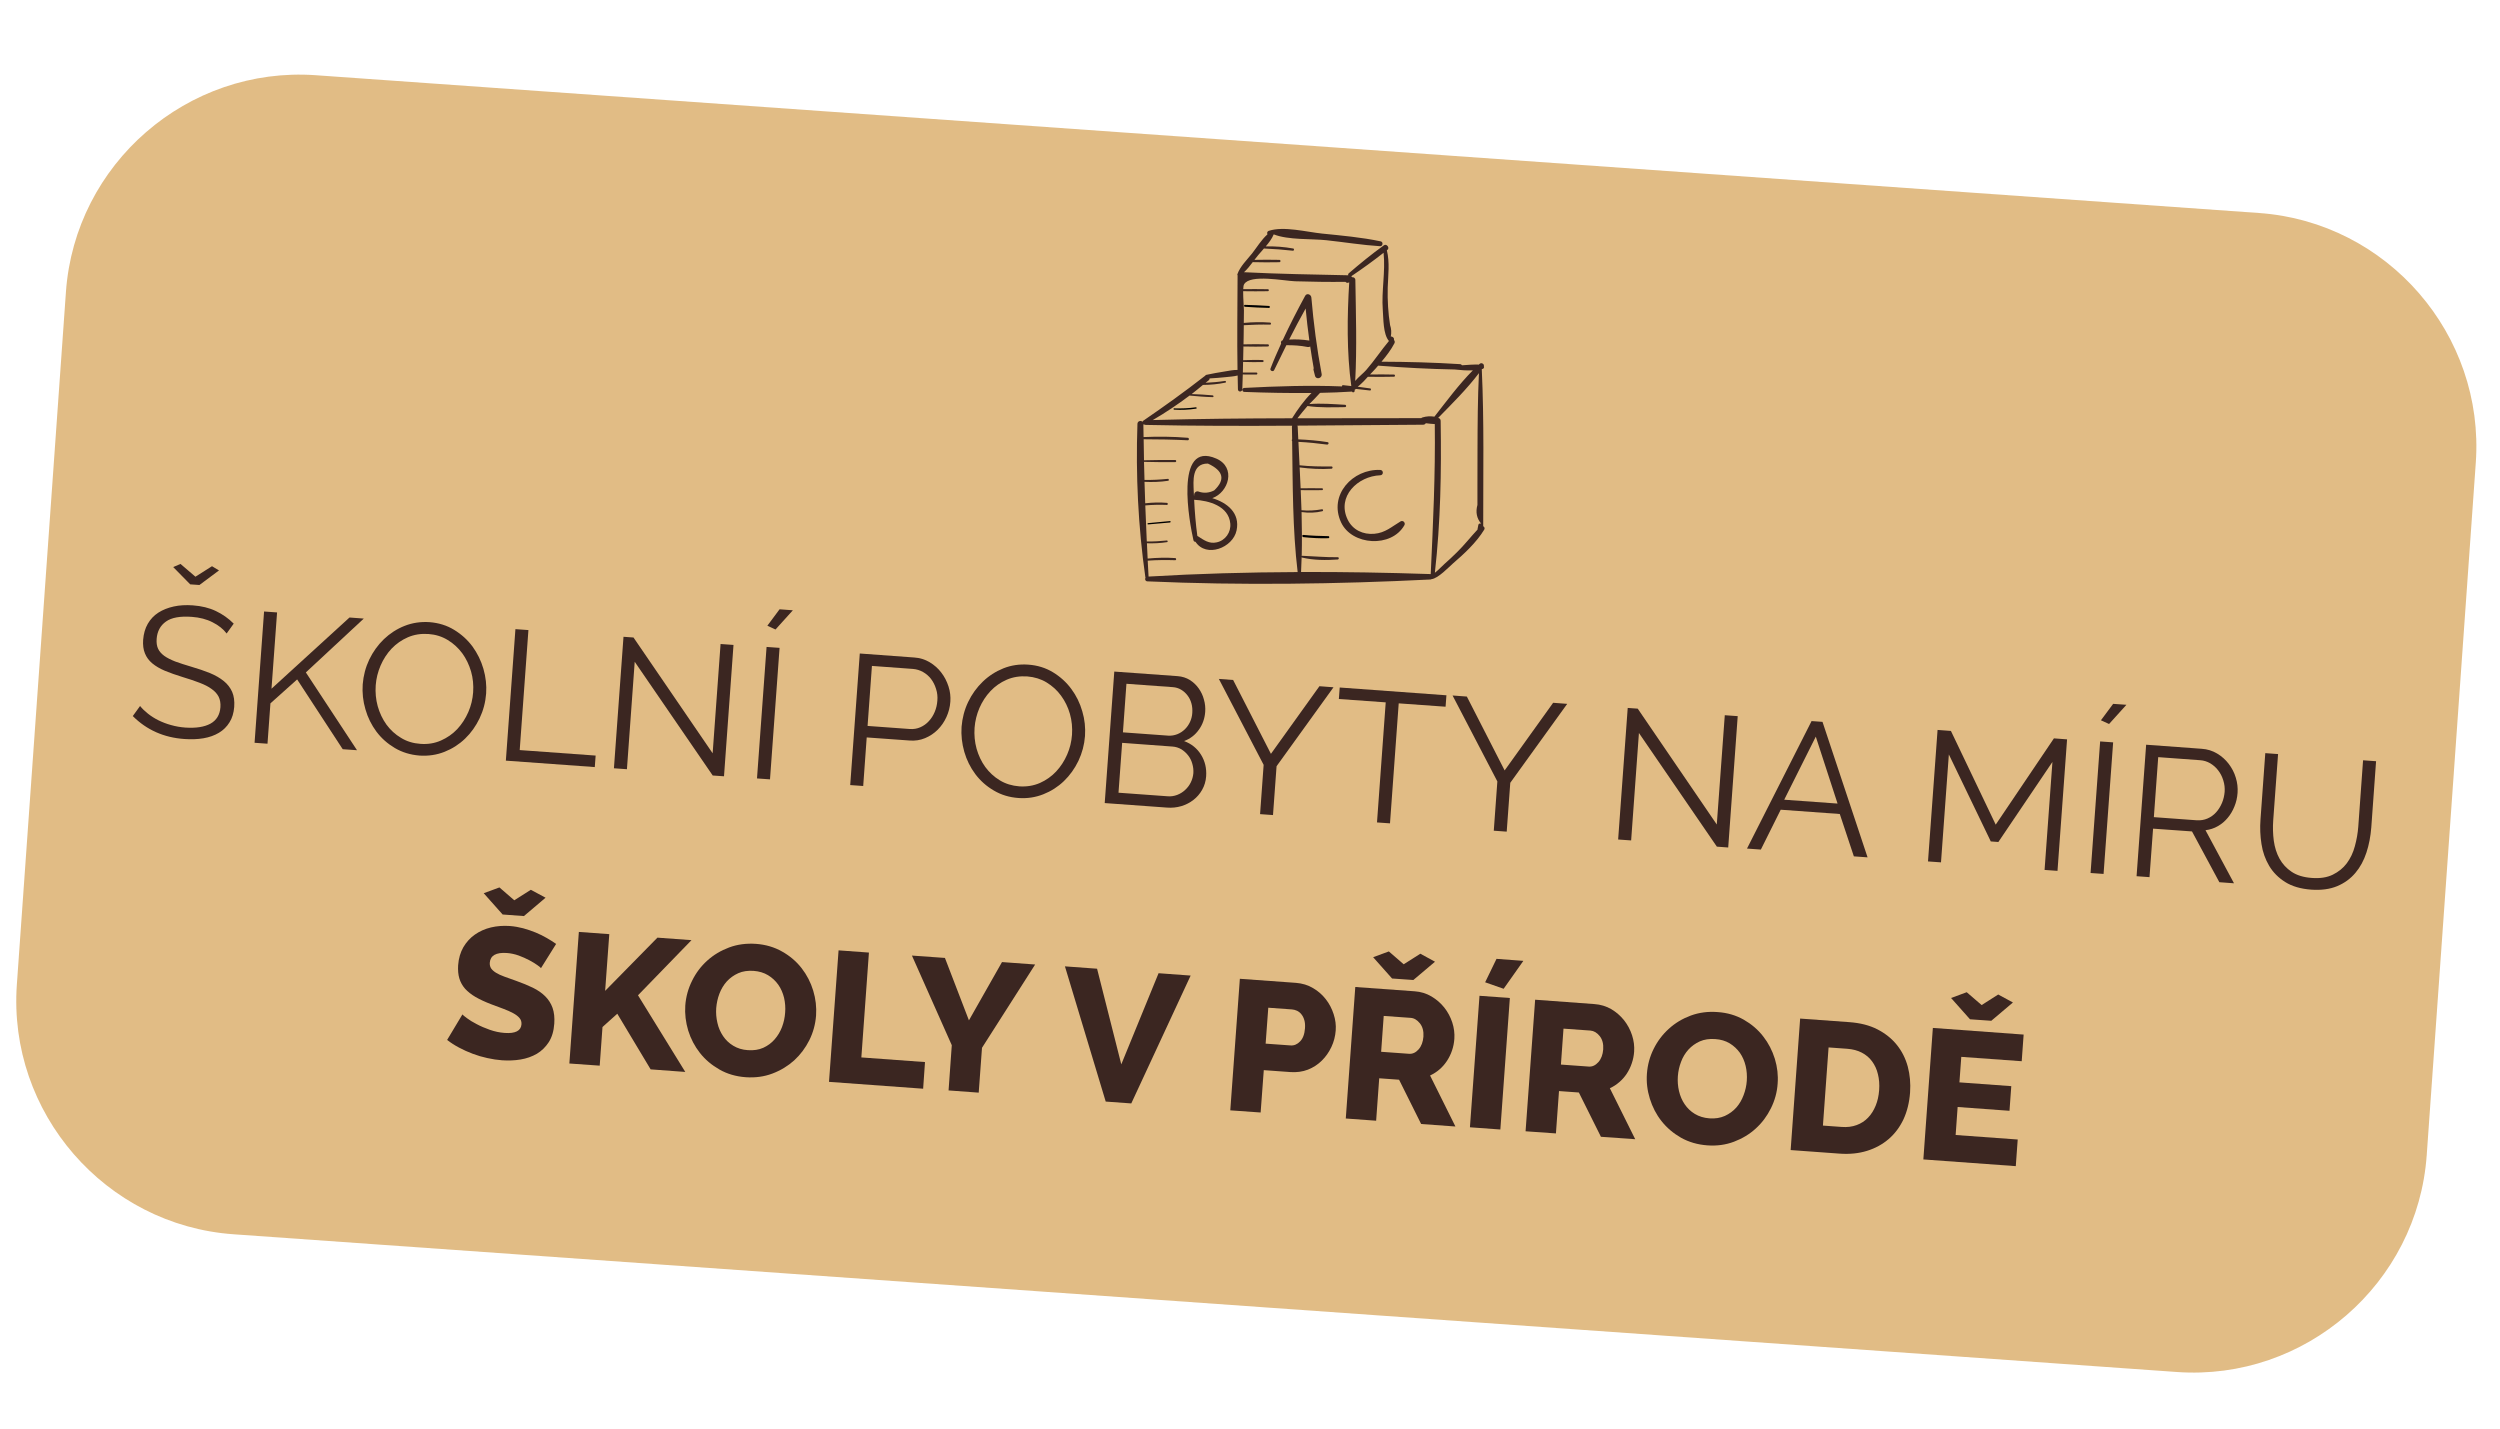 <?xml version="1.0" encoding="UTF-8"?>
<!DOCTYPE svg PUBLIC "-//W3C//DTD SVG 1.0//EN" "http://www.w3.org/TR/2001/REC-SVG-20010904/DTD/svg10.dtd">
<svg xmlns="http://www.w3.org/2000/svg" xml:space="preserve" width="350px" height="200px" version="1.0" style="shape-rendering:geometricPrecision; text-rendering:geometricPrecision; image-rendering:optimizeQuality; fill-rule:evenodd; clip-rule:evenodd"
viewBox="0 0 350 200"
 xmlns:xlink="http://www.w3.org/1999/xlink">
 <defs>
  <style type="text/css">
   <![CDATA[
    .fil3 {fill:black}
    .fil2 {fill:#3B2621}
    .fil1 {fill:#3B2621;fill-rule:nonzero}
    .fil0 {fill:#DFB87D;fill-opacity:0.941}
   ]]>
  </style>
 </defs>
 <g id="Vrstva_x0020_1">
  <path class="fil0" d="M44.21 10.53l272.05 19.29c17.97,1.27 31.63,17.01 30.35,34.98l-6.87 96.93c-1.27,17.97 -17.01,31.63 -34.98,30.35l-272.05 -19.28c-17.97,-1.27 -31.63,-17.02 -30.35,-34.98l6.87 -96.94c1.27,-17.96 17.01,-31.62 34.98,-30.35z"/>
  <path class="fil1" d="M25.27 78.95l2.09 1.79 2.32 -1.47 0.98 0.59 -2.74 2.04 -1.29 -0.09 -2.38 -2.42 1.02 -0.44zm6.46 9.74c-0.47,-0.62 -1.13,-1.15 -1.97,-1.57 -0.83,-0.43 -1.81,-0.68 -2.91,-0.76 -1.63,-0.12 -2.84,0.1 -3.62,0.66 -0.79,0.56 -1.22,1.37 -1.3,2.42 -0.04,0.56 0.03,1.02 0.2,1.38 0.17,0.37 0.46,0.7 0.85,0.99 0.4,0.29 0.92,0.55 1.55,0.8 0.64,0.23 1.39,0.48 2.25,0.73 0.97,0.28 1.84,0.58 2.61,0.89 0.77,0.32 1.41,0.69 1.94,1.12 0.53,0.43 0.91,0.93 1.17,1.51 0.25,0.57 0.35,1.28 0.29,2.11 -0.07,0.84 -0.28,1.56 -0.66,2.16 -0.37,0.6 -0.86,1.09 -1.48,1.46 -0.62,0.37 -1.34,0.63 -2.17,0.77 -0.83,0.14 -1.73,0.17 -2.69,0.1 -2.85,-0.2 -5.26,-1.27 -7.2,-3.21l1.02 -1.41c0.3,0.37 0.67,0.73 1.1,1.07 0.44,0.35 0.93,0.66 1.47,0.93 0.55,0.27 1.14,0.5 1.77,0.67 0.63,0.18 1.3,0.3 2,0.35 1.48,0.1 2.64,-0.08 3.5,-0.54 0.86,-0.47 1.33,-1.24 1.41,-2.31 0.04,-0.57 -0.05,-1.06 -0.25,-1.47 -0.21,-0.4 -0.53,-0.77 -0.98,-1.08 -0.44,-0.33 -1,-0.61 -1.68,-0.87 -0.67,-0.26 -1.46,-0.53 -2.37,-0.8 -0.95,-0.29 -1.78,-0.59 -2.49,-0.88 -0.71,-0.3 -1.3,-0.65 -1.77,-1.04 -0.48,-0.4 -0.82,-0.87 -1.03,-1.4 -0.22,-0.53 -0.3,-1.16 -0.25,-1.9 0.07,-0.85 0.28,-1.6 0.65,-2.24 0.37,-0.64 0.86,-1.16 1.48,-1.56 0.62,-0.4 1.34,-0.68 2.15,-0.86 0.81,-0.18 1.7,-0.23 2.67,-0.16 1.23,0.09 2.31,0.35 3.24,0.8 0.93,0.44 1.76,1.03 2.49,1.76l-0.99 1.38z"/>
  <path id="1" class="fil1" d="M35.64 103.99l1.33 -18.38 1.82 0.13 -0.78 10.68 10.92 -9.97 2 0.15 -8.11 7.54 7.16 10.89 -2 -0.14 -6.38 -9.77 -3.74 3.35 -0.41 5.65 -1.81 -0.13z"/>
  <path id="2" class="fil1" d="M58.74 105.78c-1.28,-0.1 -2.43,-0.45 -3.45,-1.05 -1.03,-0.61 -1.89,-1.37 -2.59,-2.3 -0.69,-0.93 -1.21,-1.97 -1.54,-3.13 -0.34,-1.15 -0.46,-2.31 -0.38,-3.49 0.1,-1.23 0.4,-2.38 0.92,-3.48 0.53,-1.09 1.21,-2.04 2.05,-2.85 0.84,-0.8 1.81,-1.43 2.9,-1.86 1.09,-0.43 2.25,-0.6 3.48,-0.52 1.27,0.1 2.43,0.45 3.45,1.08 1.02,0.62 1.88,1.4 2.57,2.33 0.68,0.94 1.2,1.98 1.53,3.13 0.33,1.14 0.46,2.29 0.38,3.45 -0.09,1.23 -0.4,2.39 -0.92,3.48 -0.52,1.09 -1.2,2.04 -2.03,2.84 -0.83,0.8 -1.8,1.42 -2.89,1.85 -1.09,0.43 -2.25,0.6 -3.48,0.52zm-6.14 -9.84c-0.07,1.01 0.02,1.98 0.28,2.93 0.27,0.95 0.67,1.8 1.22,2.57 0.56,0.76 1.23,1.38 2.04,1.86 0.79,0.49 1.7,0.77 2.72,0.84 1.04,0.08 2,-0.08 2.88,-0.47 0.88,-0.39 1.64,-0.92 2.28,-1.6 0.64,-0.69 1.15,-1.48 1.54,-2.37 0.39,-0.89 0.61,-1.82 0.68,-2.77 0.07,-1 -0.02,-1.98 -0.29,-2.92 -0.28,-0.95 -0.69,-1.81 -1.24,-2.56 -0.56,-0.75 -1.23,-1.37 -2.03,-1.85 -0.8,-0.49 -1.7,-0.77 -2.7,-0.84 -1.04,-0.07 -2,0.08 -2.88,0.46 -0.87,0.38 -1.63,0.91 -2.28,1.59 -0.64,0.68 -1.15,1.47 -1.54,2.37 -0.38,0.89 -0.61,1.81 -0.68,2.76z"/>
  <path id="3" class="fil1" d="M70.82 106.49l1.34 -18.41 1.82 0.13 -1.22 16.8 10.63 0.77 -0.12 1.61 -12.45 -0.9z"/>
  <path id="4" class="fil1" d="M88.86 92.65l-1.09 15.04 -1.82 -0.13 1.34 -18.41 1.4 0.1 11.08 16.21 1.11 -15.3 1.81 0.13 -1.33 18.39 -1.58 -0.11 -10.92 -15.92z"/>
  <path id="5" class="fil1" d="M105.98 108.98l1.34 -18.41 1.82 0.13 -1.34 18.41 -1.82 -0.13zm2.59 -20.85l-1.14 -0.53 1.71 -2.3 1.86 0.14 -2.43 2.69z"/>
  <path id="6" class="fil1" d="M119.03 109.91l1.34 -18.42 7.63 0.56c0.79,0.05 1.51,0.28 2.15,0.66 0.65,0.39 1.19,0.87 1.63,1.45 0.45,0.58 0.78,1.23 1.01,1.94 0.23,0.71 0.31,1.42 0.26,2.13 -0.05,0.76 -0.24,1.48 -0.55,2.16 -0.31,0.68 -0.72,1.27 -1.22,1.77 -0.51,0.51 -1.1,0.9 -1.77,1.18 -0.67,0.28 -1.4,0.4 -2.2,0.33l-5.97 -0.43 -0.49 6.8 -1.82 -0.13zm2.43 -8.28l5.89 0.43c0.54,0.04 1.03,-0.04 1.49,-0.24 0.46,-0.2 0.85,-0.48 1.19,-0.85 0.35,-0.37 0.62,-0.8 0.83,-1.3 0.21,-0.5 0.33,-1.02 0.37,-1.58 0.05,-0.56 -0.01,-1.11 -0.18,-1.63 -0.16,-0.53 -0.39,-0.99 -0.7,-1.4 -0.31,-0.41 -0.69,-0.73 -1.13,-0.98 -0.45,-0.25 -0.91,-0.39 -1.42,-0.43l-5.73 -0.42 -0.61 8.4z"/>
  <path id="7" class="fil1" d="M142.58 111.72c-1.27,-0.09 -2.43,-0.44 -3.45,-1.05 -1.03,-0.6 -1.89,-1.37 -2.59,-2.3 -0.69,-0.93 -1.21,-1.97 -1.54,-3.12 -0.33,-1.16 -0.46,-2.32 -0.38,-3.5 0.1,-1.22 0.4,-2.38 0.92,-3.47 0.53,-1.1 1.21,-2.04 2.05,-2.85 0.84,-0.81 1.81,-1.43 2.9,-1.87 1.09,-0.43 2.25,-0.6 3.48,-0.51 1.28,0.09 2.43,0.45 3.45,1.07 1.02,0.62 1.88,1.4 2.57,2.34 0.69,0.93 1.2,1.97 1.53,3.12 0.34,1.14 0.46,2.3 0.38,3.46 -0.09,1.22 -0.4,2.38 -0.92,3.48 -0.52,1.08 -1.2,2.03 -2.03,2.83 -0.83,0.8 -1.8,1.42 -2.89,1.85 -1.09,0.43 -2.25,0.61 -3.48,0.52zm-6.14 -9.84c-0.07,1.01 0.02,1.99 0.28,2.94 0.27,0.94 0.67,1.8 1.22,2.56 0.56,0.76 1.23,1.38 2.04,1.87 0.79,0.48 1.7,0.76 2.72,0.84 1.04,0.07 2,-0.09 2.88,-0.47 0.88,-0.39 1.64,-0.93 2.28,-1.61 0.64,-0.69 1.15,-1.47 1.54,-2.37 0.39,-0.89 0.61,-1.81 0.68,-2.76 0.07,-1 -0.02,-1.98 -0.29,-2.93 -0.27,-0.95 -0.69,-1.8 -1.24,-2.55 -0.55,-0.76 -1.23,-1.37 -2.03,-1.86 -0.79,-0.48 -1.7,-0.76 -2.7,-0.84 -1.04,-0.07 -2,0.08 -2.88,0.46 -0.87,0.38 -1.63,0.91 -2.27,1.59 -0.65,0.69 -1.16,1.48 -1.55,2.37 -0.38,0.89 -0.61,1.82 -0.68,2.76z"/>
  <path id="8" class="fil1" d="M168.86 108.69c-0.05,0.69 -0.24,1.32 -0.56,1.88 -0.31,0.56 -0.72,1.03 -1.22,1.42 -0.5,0.39 -1.07,0.68 -1.7,0.87 -0.65,0.19 -1.32,0.26 -2.03,0.2l-8.69 -0.63 1.34 -18.41 8.87 0.64c0.64,0.05 1.21,0.23 1.71,0.54 0.5,0.32 0.91,0.71 1.24,1.18 0.33,0.46 0.58,0.98 0.73,1.56 0.17,0.58 0.22,1.15 0.18,1.72 -0.07,0.93 -0.36,1.77 -0.89,2.5 -0.52,0.74 -1.21,1.27 -2.07,1.59 1.04,0.38 1.83,1.03 2.38,1.92 0.55,0.89 0.79,1.9 0.71,3.02zm-1.79 -0.44c0.03,-0.45 -0.02,-0.89 -0.15,-1.33 -0.12,-0.43 -0.31,-0.82 -0.58,-1.16 -0.26,-0.34 -0.58,-0.62 -0.95,-0.86 -0.38,-0.22 -0.79,-0.35 -1.23,-0.38l-7.06 -0.52 -0.51 6.98 6.88 0.5c0.46,0.04 0.9,-0.03 1.33,-0.19 0.42,-0.16 0.79,-0.39 1.11,-0.69 0.33,-0.3 0.6,-0.65 0.8,-1.06 0.2,-0.41 0.32,-0.84 0.36,-1.29zm-9.37 -12.52l-0.49 6.8 6.33 0.46c0.44,0.03 0.87,-0.04 1.28,-0.2 0.4,-0.16 0.75,-0.39 1.05,-0.68 0.3,-0.29 0.54,-0.63 0.73,-1.03 0.18,-0.39 0.29,-0.81 0.32,-1.26 0.03,-0.47 0,-0.92 -0.12,-1.34 -0.12,-0.43 -0.3,-0.8 -0.55,-1.12 -0.24,-0.32 -0.54,-0.59 -0.89,-0.8 -0.35,-0.21 -0.74,-0.33 -1.17,-0.36l-6.49 -0.47z"/>
  <path id="9" class="fil1" d="M172.64 95.2l5.29 10.34 6.79 -9.47 1.97 0.15 -7.97 11.05 -0.5 6.84 -1.81 -0.13 0.5 -6.9 -6.27 -12.03 2 0.15z"/>
  <path id="10" class="fil1" d="M202.38 98.94l-6.56 -0.47 -1.22 16.8 -1.82 -0.13 1.22 -16.81 -6.56 -0.47 0.12 -1.61 14.94 1.09 -0.12 1.6z"/>
  <path id="11" class="fil1" d="M205.36 97.52l5.29 10.34 6.79 -9.47 1.97 0.15 -7.97 11.05 -0.5 6.84 -1.81 -0.13 0.5 -6.9 -6.27 -12.03 2 0.15z"/>
  <path id="12" class="fil1" d="M229.45 102.62l-1.09 15.04 -1.82 -0.13 1.34 -18.42 1.4 0.1 11.07 16.22 1.12 -15.3 1.81 0.13 -1.33 18.39 -1.59 -0.12 -10.91 -15.91z"/>
  <path id="13" class="fil1" d="M253.62 100.95l1.53 0.11 6.31 18.97 -1.92 -0.14 -1.97 -5.93 -8.27 -0.6 -2.78 5.58 -1.94 -0.14 9.04 -17.85zm3.64 11.55l-3.05 -9.37 -4.42 8.83 7.47 0.54z"/>
  <path id="14" class="fil1" d="M286.24 121.79l1.1 -15.12 -7.57 11.21 -1.06 -0.08 -5.87 -12.18 -1.1 15.11 -1.82 -0.13 1.34 -18.41 1.87 0.14 6.27 13.12 8.15 -12.08 1.84 0.14 -1.34 18.41 -1.81 -0.13z"/>
  <path id="15" class="fil1" d="M292.68 122.22l1.34 -18.42 1.82 0.13 -1.34 18.42 -1.82 -0.13zm2.59 -20.86l-1.14 -0.52 1.71 -2.3 1.86 0.13 -2.43 2.69z"/>
  <path id="16" class="fil1" d="M299.12 122.67l1.34 -18.41 7.77 0.57c0.8,0.05 1.52,0.28 2.16,0.66 0.64,0.38 1.19,0.87 1.63,1.45 0.44,0.58 0.78,1.22 0.99,1.93 0.22,0.71 0.3,1.42 0.25,2.13 -0.05,0.68 -0.19,1.31 -0.44,1.91 -0.24,0.6 -0.56,1.14 -0.95,1.6 -0.39,0.47 -0.84,0.85 -1.37,1.15 -0.53,0.31 -1.11,0.49 -1.73,0.57l3.99 7.43 -2.05 -0.15 -3.83 -7.11 -5.45 -0.39 -0.5 6.79 -1.81 -0.13zm2.42 -8.27l6.02 0.44c0.54,0.03 1.03,-0.05 1.49,-0.25 0.46,-0.2 0.86,-0.48 1.2,-0.86 0.34,-0.37 0.61,-0.81 0.82,-1.3 0.21,-0.49 0.33,-1.01 0.38,-1.56 0.04,-0.55 -0.02,-1.09 -0.19,-1.62 -0.16,-0.52 -0.39,-0.98 -0.71,-1.39 -0.3,-0.41 -0.68,-0.73 -1.12,-1 -0.44,-0.25 -0.91,-0.4 -1.41,-0.43l-5.87 -0.43 -0.61 8.4z"/>
  <path id="17" class="fil1" d="M323.64 122.91c1.16,0.09 2.14,-0.06 2.94,-0.45 0.8,-0.39 1.46,-0.92 1.97,-1.6 0.51,-0.69 0.89,-1.48 1.13,-2.39 0.25,-0.9 0.41,-1.82 0.48,-2.75l0.67 -9.28 1.82 0.13 -0.67 9.28c-0.1,1.25 -0.32,2.42 -0.68,3.51 -0.36,1.1 -0.87,2.05 -1.55,2.85 -0.67,0.8 -1.52,1.42 -2.54,1.85 -1.03,0.43 -2.24,0.59 -3.66,0.49 -1.45,-0.11 -2.66,-0.46 -3.61,-1.06 -0.96,-0.6 -1.71,-1.36 -2.25,-2.26 -0.54,-0.91 -0.91,-1.93 -1.08,-3.05 -0.18,-1.13 -0.23,-2.28 -0.14,-3.46l0.67 -9.28 1.79 0.13 -0.68 9.29c-0.07,0.96 -0.04,1.91 0.08,2.84 0.13,0.93 0.39,1.77 0.8,2.51 0.41,0.74 0.97,1.36 1.71,1.85 0.72,0.48 1.66,0.77 2.8,0.85z"/>
  <path id="18" class="fil1" d="M69.92 124.24l2.08 1.8 2.32 -1.47 2.06 1.11 -3.03 2.57 -2.98 -0.22 -2.65 -2.98 2.2 -0.81zm5.82 11.3c-0.04,-0.07 -0.22,-0.22 -0.52,-0.43 -0.29,-0.21 -0.67,-0.44 -1.12,-0.68 -0.45,-0.24 -0.95,-0.46 -1.49,-0.66 -0.54,-0.19 -1.09,-0.31 -1.64,-0.35 -1.52,-0.11 -2.32,0.35 -2.4,1.36 -0.02,0.32 0.05,0.58 0.19,0.8 0.16,0.22 0.38,0.42 0.69,0.61 0.31,0.19 0.7,0.37 1.17,0.54 0.48,0.18 1.03,0.37 1.65,0.59 0.87,0.31 1.65,0.63 2.33,0.96 0.69,0.34 1.27,0.74 1.73,1.2 0.46,0.46 0.81,1 1.03,1.62 0.22,0.63 0.3,1.37 0.24,2.21 -0.07,1.04 -0.33,1.9 -0.77,2.59 -0.45,0.69 -1,1.23 -1.67,1.63 -0.68,0.39 -1.43,0.66 -2.28,0.8 -0.84,0.14 -1.71,0.17 -2.59,0.11 -0.67,-0.05 -1.36,-0.15 -2.06,-0.31 -0.7,-0.15 -1.38,-0.35 -2.04,-0.6 -0.66,-0.25 -1.3,-0.53 -1.91,-0.86 -0.61,-0.32 -1.17,-0.68 -1.68,-1.08l2.14 -3.57c0.06,0.09 0.28,0.26 0.64,0.53 0.36,0.27 0.81,0.55 1.36,0.83 0.54,0.29 1.15,0.55 1.83,0.79 0.68,0.24 1.37,0.39 2.08,0.44 1.51,0.11 2.29,-0.3 2.36,-1.21 0.02,-0.35 -0.07,-0.64 -0.28,-0.88 -0.2,-0.24 -0.5,-0.47 -0.89,-0.68 -0.38,-0.21 -0.84,-0.41 -1.37,-0.61 -0.54,-0.19 -1.12,-0.41 -1.74,-0.65 -0.83,-0.32 -1.54,-0.65 -2.15,-1 -0.6,-0.35 -1.08,-0.74 -1.47,-1.16 -0.37,-0.43 -0.64,-0.91 -0.8,-1.44 -0.16,-0.54 -0.21,-1.15 -0.17,-1.84 0.07,-0.97 0.32,-1.81 0.73,-2.53 0.42,-0.71 0.96,-1.31 1.62,-1.77 0.66,-0.46 1.41,-0.8 2.25,-1 0.84,-0.2 1.72,-0.26 2.63,-0.2 0.64,0.05 1.27,0.16 1.88,0.32 0.62,0.17 1.2,0.37 1.76,0.6 0.56,0.23 1.07,0.49 1.54,0.76 0.48,0.28 0.92,0.55 1.31,0.83l-2.12 3.39z"/>
  <path id="19" class="fil1" d="M79.71 148.89l1.33 -18.42 4.26 0.31 -0.58 7.94 7.32 -7.45 4.77 0.35 -7.49 7.72 6.62 10.73 -4.85 -0.36 -4.67 -7.79 -2.07 1.86 -0.39 5.41 -4.25 -0.3z"/>
  <path id="20" class="fil1" d="M104.4 150.81c-1.37,-0.1 -2.6,-0.46 -3.68,-1.08 -1.09,-0.62 -2,-1.39 -2.73,-2.32 -0.73,-0.93 -1.28,-1.97 -1.64,-3.13 -0.35,-1.16 -0.49,-2.33 -0.41,-3.52 0.09,-1.21 0.41,-2.37 0.95,-3.45 0.54,-1.1 1.25,-2.04 2.13,-2.83 0.89,-0.8 1.91,-1.41 3.07,-1.84 1.16,-0.43 2.4,-0.59 3.74,-0.5 1.36,0.1 2.59,0.46 3.67,1.08 1.09,0.61 2,1.39 2.73,2.33 0.73,0.94 1.27,1.99 1.62,3.14 0.35,1.16 0.48,2.31 0.4,3.48 -0.09,1.21 -0.4,2.36 -0.94,3.45 -0.54,1.08 -1.25,2.03 -2.12,2.83 -0.88,0.79 -1.89,1.41 -3.06,1.85 -1.16,0.44 -2.4,0.6 -3.73,0.51zm-4.13 -9.68c-0.05,0.7 0.01,1.4 0.17,2.08 0.15,0.68 0.42,1.29 0.79,1.84 0.37,0.55 0.84,1 1.42,1.35 0.59,0.36 1.27,0.57 2.04,0.62 0.82,0.06 1.54,-0.05 2.17,-0.33 0.63,-0.29 1.16,-0.68 1.59,-1.18 0.44,-0.5 0.78,-1.07 1.03,-1.72 0.25,-0.66 0.39,-1.32 0.44,-2.02 0.06,-0.71 0,-1.4 -0.15,-2.08 -0.17,-0.68 -0.43,-1.29 -0.81,-1.83 -0.38,-0.54 -0.86,-0.98 -1.43,-1.33 -0.58,-0.35 -1.25,-0.55 -2.03,-0.61 -0.81,-0.05 -1.53,0.05 -2.15,0.33 -0.62,0.28 -1.15,0.66 -1.6,1.15 -0.44,0.49 -0.78,1.06 -1.03,1.71 -0.25,0.65 -0.39,1.32 -0.45,2.02z"/>
  <path id="21" class="fil1" d="M116.06 151.46l1.34 -18.41 4.25 0.31 -1.06 14.68 8.91 0.65 -0.26 3.73 -13.18 -0.96z"/>
  <path id="22" class="fil1" d="M132.29 134.11l3.36 8.74 4.63 -8.16 4.64 0.34 -7.44 11.66 -0.46 6.28 -4.22 -0.31 0.45 -6.33 -5.58 -12.55 4.62 0.33z"/>
  <path id="23" class="fil1" d="M153.59 135.62l3.39 13.39 5.22 -12.76 4.49 0.33 -8.31 17.9 -3.58 -0.26 -5.71 -18.93 4.5 0.33z"/>
  <path id="24" class="fil1" d="M172.24 155.45l1.34 -18.42 7.86 0.57c0.88,0.07 1.68,0.31 2.38,0.73 0.71,0.41 1.31,0.94 1.79,1.56 0.49,0.62 0.85,1.32 1.1,2.09 0.25,0.76 0.35,1.53 0.29,2.29 -0.06,0.81 -0.26,1.58 -0.6,2.3 -0.34,0.72 -0.78,1.36 -1.34,1.91 -0.55,0.55 -1.2,0.97 -1.95,1.27 -0.75,0.29 -1.57,0.4 -2.45,0.34l-3.73 -0.27 -0.44 5.93 -4.25 -0.3zm4.95 -9.34l3.48 0.25c0.5,0.04 0.95,-0.15 1.34,-0.56 0.4,-0.4 0.63,-1.02 0.69,-1.85 0.03,-0.43 0,-0.81 -0.09,-1.12 -0.09,-0.32 -0.22,-0.59 -0.4,-0.81 -0.17,-0.23 -0.38,-0.39 -0.62,-0.51 -0.23,-0.11 -0.47,-0.17 -0.71,-0.19l-3.32 -0.24 -0.37 5.03z"/>
  <path id="25" class="fil1" d="M194.44 133.2l2.08 1.8 2.33 -1.48 2.05 1.12 -3.03 2.56 -2.98 -0.21 -2.65 -2.98 2.2 -0.81zm-6.03 23.39l1.33 -18.41 8.3 0.6c0.87,0.06 1.65,0.3 2.36,0.72 0.71,0.42 1.31,0.94 1.81,1.57 0.49,0.62 0.86,1.32 1.11,2.08 0.25,0.77 0.34,1.53 0.29,2.29 -0.04,0.57 -0.15,1.12 -0.33,1.64 -0.17,0.51 -0.41,0.99 -0.7,1.44 -0.3,0.45 -0.64,0.85 -1.04,1.19 -0.4,0.35 -0.84,0.63 -1.33,0.86l3.55 7.14 -4.8 -0.35 -3.09 -6.2 -2.78 -0.2 -0.43 5.94 -4.25 -0.31zm4.95 -9.34l3.89 0.28c0.5,0.04 0.95,-0.16 1.35,-0.61 0.4,-0.45 0.62,-1.05 0.68,-1.79 0.05,-0.76 -0.11,-1.38 -0.49,-1.86 -0.39,-0.48 -0.82,-0.74 -1.3,-0.77l-3.77 -0.27 -0.36 5.02z"/>
  <path id="26" class="fil1" d="M205.79 157.82l1.34 -18.41 4.25 0.31 -1.33 18.41 -4.26 -0.31zm4.72 -19.39l-2.59 -0.91 1.59 -3.28 3.76 0.28 -2.76 3.91z"/>
  <path id="27" class="fil1" d="M213.58 158.38l1.34 -18.42 8.29 0.61c0.87,0.06 1.65,0.3 2.37,0.71 0.7,0.42 1.3,0.94 1.8,1.57 0.49,0.63 0.86,1.32 1.11,2.09 0.25,0.77 0.34,1.53 0.29,2.29 -0.04,0.57 -0.15,1.11 -0.33,1.63 -0.17,0.52 -0.41,1 -0.7,1.45 -0.29,0.44 -0.64,0.84 -1.04,1.18 -0.4,0.35 -0.84,0.64 -1.33,0.86l3.55 7.14 -4.8 -0.34 -3.09 -6.2 -2.78 -0.2 -0.43 5.93 -4.25 -0.3zm4.95 -9.34l3.89 0.28c0.5,0.04 0.95,-0.17 1.35,-0.62 0.4,-0.45 0.62,-1.04 0.68,-1.79 0.05,-0.76 -0.11,-1.38 -0.49,-1.86 -0.39,-0.48 -0.82,-0.73 -1.3,-0.77l-3.77 -0.27 -0.36 5.03z"/>
  <path id="28" class="fil1" d="M239.02 160.35c-1.36,-0.1 -2.59,-0.46 -3.68,-1.07 -1.08,-0.62 -1.99,-1.39 -2.73,-2.33 -0.73,-0.92 -1.27,-1.97 -1.63,-3.13 -0.36,-1.15 -0.5,-2.33 -0.41,-3.52 0.09,-1.21 0.4,-2.36 0.94,-3.45 0.54,-1.09 1.26,-2.04 2.14,-2.83 0.88,-0.8 1.9,-1.41 3.06,-1.84 1.17,-0.43 2.41,-0.59 3.74,-0.49 1.37,0.09 2.59,0.45 3.68,1.07 1.08,0.62 1.99,1.39 2.72,2.34 0.73,0.93 1.27,1.98 1.63,3.14 0.35,1.15 0.48,2.31 0.39,3.47 -0.08,1.21 -0.4,2.36 -0.94,3.45 -0.54,1.09 -1.24,2.03 -2.12,2.83 -0.87,0.8 -1.89,1.41 -3.05,1.85 -1.16,0.44 -2.41,0.61 -3.74,0.51zm-4.12 -9.68c-0.05,0.7 0,1.4 0.16,2.08 0.16,0.68 0.42,1.3 0.79,1.84 0.37,0.55 0.85,1.01 1.43,1.36 0.58,0.35 1.26,0.56 2.04,0.62 0.81,0.06 1.53,-0.06 2.16,-0.34 0.63,-0.29 1.16,-0.68 1.6,-1.17 0.44,-0.5 0.78,-1.08 1.02,-1.73 0.25,-0.65 0.4,-1.32 0.45,-2.01 0.05,-0.72 0,-1.41 -0.16,-2.09 -0.16,-0.68 -0.43,-1.29 -0.8,-1.83 -0.39,-0.54 -0.86,-0.98 -1.43,-1.33 -0.58,-0.35 -1.26,-0.55 -2.03,-0.6 -0.82,-0.06 -1.53,0.05 -2.15,0.32 -0.62,0.28 -1.15,0.66 -1.6,1.15 -0.44,0.49 -0.79,1.06 -1.03,1.71 -0.25,0.65 -0.4,1.32 -0.45,2.02z"/>
  <path id="29" class="fil1" d="M250.69 161.01l1.33 -18.41 6.87 0.5c1.53,0.11 2.84,0.44 3.95,1.01 1.1,0.57 2.01,1.29 2.72,2.18 0.71,0.88 1.22,1.9 1.53,3.04 0.3,1.14 0.41,2.35 0.32,3.61 -0.1,1.4 -0.41,2.65 -0.92,3.76 -0.52,1.1 -1.21,2.02 -2.07,2.76 -0.87,0.75 -1.88,1.3 -3.04,1.66 -1.16,0.36 -2.44,0.49 -3.82,0.39l-6.87 -0.5zm12.39 -8.38c0.06,-0.82 0,-1.56 -0.17,-2.24 -0.16,-0.69 -0.44,-1.28 -0.82,-1.8 -0.37,-0.51 -0.86,-0.92 -1.44,-1.22 -0.59,-0.31 -1.27,-0.48 -2.02,-0.54l-2.63 -0.19 -0.79 10.94 2.62 0.19c0.78,0.06 1.48,-0.03 2.1,-0.26 0.63,-0.23 1.16,-0.58 1.6,-1.04 0.45,-0.47 0.8,-1.03 1.06,-1.67 0.27,-0.65 0.43,-1.38 0.49,-2.17z"/>
  <path id="30" class="fil1" d="M275.34 138.91l2.09 1.8 2.32 -1.48 2.06 1.12 -3.03 2.56 -2.98 -0.21 -2.65 -2.98 2.19 -0.81zm7.14 20.62l-0.27 3.73 -12.94 -0.94 1.33 -18.41 12.71 0.93 -0.27 3.73 -8.46 -0.61 -0.26 3.57 7.26 0.53 -0.25 3.45 -7.26 -0.53 -0.28 3.92 8.69 0.63z"/>
  <g id="abc_91567.svg">
   <g>
    <g>
     <path class="fil2" d="M207.65 73.67c-0.01,-7.32 0.14,-14.66 -0.2,-21.97 0,-0.01 0.01,-0.01 0.01,-0.02 0.03,-0.01 0.06,-0.01 0.09,-0.02 0.21,-0.06 0.25,-0.25 0.19,-0.4 0.08,-0.3 -0.34,-0.55 -0.59,-0.32 -0.04,0.03 -0.07,0.07 -0.11,0.1 -0.77,-0.02 -1.57,0.04 -2.36,0.1 -0.06,-0.09 -0.15,-0.16 -0.29,-0.16 -3.65,-0.23 -7.32,-0.33 -10.98,-0.34 0.68,-0.81 1.34,-1.67 1.81,-2.58 0.09,-0.17 0.04,-0.35 -0.07,-0.47 0.04,-0.14 -0.01,-0.3 -0.14,-0.38 -0.03,-0.02 -0.05,-0.03 -0.08,-0.05 -0.08,-0.05 -0.15,-0.06 -0.22,-0.04 0.11,-0.54 0.08,-1.08 -0.1,-1.61 -0.13,-0.85 -0.23,-1.7 -0.28,-2.56 -0.06,-0.89 -0.07,-1.78 -0.05,-2.67 0.06,-1.79 0.3,-3.5 -0.12,-5.24 0.03,-0.02 0.06,-0.04 0.08,-0.06 0.36,-0.29 -0.12,-0.91 -0.49,-0.64 -1.7,1.22 -3.35,2.57 -4.93,3.93 -0.09,0.08 -0.1,0.18 -0.06,0.27 -4.87,-0.11 -9.73,-0.18 -14.6,-0.43 0.45,-0.41 0.84,-0.91 1.22,-1.41 1.24,0.03 2.49,0.04 3.73,0.01 0.21,-0.01 0.21,-0.32 0,-0.33 -1.16,-0.03 -2.32,-0.02 -3.49,0 0.18,-0.23 0.35,-0.46 0.53,-0.67 0.25,-0.3 0.53,-0.61 0.8,-0.92 1.36,0.06 2.7,0.16 4.06,0.31 0.17,0.02 0.22,-0.28 0.04,-0.31 -1.27,-0.23 -2.56,-0.33 -3.85,-0.29 0.45,-0.53 0.87,-1.08 1.12,-1.69 0,0 0,0 0,0 2.02,0.81 5.33,0.6 7.37,0.82 2.5,0.27 5.01,0.68 7.52,0.84 0.39,0.02 0.48,-0.6 0.09,-0.68 -2.69,-0.57 -5.46,-0.81 -8.2,-1.09 -2.17,-0.22 -5.39,-1.08 -7.48,-0.38 -0.16,0.06 -0.25,0.21 -0.21,0.37 0.01,0.04 0.02,0.08 0.03,0.12 -0.83,0.74 -1.48,1.81 -2.14,2.66 -0.71,0.89 -1.7,1.84 -2.07,2.93 -0.02,0.05 0,0.11 0.03,0.15 0,0 0,0 0,0.01 -0.02,4.41 -0.08,8.82 -0.01,13.23 -0.59,-0.01 -1.17,0.11 -1.76,0.21 -0.87,0.14 -1.75,0.29 -2.62,0.48 -0.09,0.02 -0.13,0.08 -0.16,0.15 -0.03,0.01 -0.05,0.02 -0.08,0.04 -2.79,2.18 -5.64,4.22 -8.56,6.22 -0.07,0.05 -0.1,0.1 -0.12,0.16 -0.22,-0.22 -0.69,-0.12 -0.71,0.28 -0.25,7.17 0.1,14.4 1.11,21.5 0,0.02 0.02,0.02 0.03,0.04 -0.13,0.19 -0.05,0.51 0.26,0.52 13.04,0.58 26.55,0.39 39.6,-0.26 0.07,0 0.12,-0.02 0.17,-0.05 0.91,-0.08 2.5,-1.76 2.95,-2.15 1.6,-1.38 3.32,-2.96 4.43,-4.78 0.12,-0.19 0.02,-0.39 -0.14,-0.48zm-3.99 -21.94c0.82,0.09 1.69,0.16 2.54,0.12 -1.96,1.97 -3.7,4.34 -5.38,6.48 -0.57,-0.08 -1.12,-0.06 -1.67,0.11 -0.08,0.02 -0.13,0.06 -0.17,0.1 -5.78,0.02 -11.56,0 -17.34,0.02 0.46,-0.58 0.92,-1.16 1.41,-1.72l0 0c1.7,0.26 3.54,0.18 5.25,0.16 0.21,0 0.21,-0.32 0,-0.33 -1.62,-0.09 -3.36,-0.24 -4.99,-0.1 0.5,-0.52 1.02,-1.02 1.5,-1.57 1.5,-0.03 2.99,-0.08 4.48,-0.18 0.05,0.19 0.34,0.12 0.36,-0.07 0,-0.07 0.01,-0.13 0.01,-0.2 0.06,-0.01 0.12,-0.04 0.17,-0.1 0.66,0.08 1.31,0.15 1.97,0.22 0.16,0.01 0.2,-0.26 0.03,-0.29 -0.58,-0.08 -1.17,-0.16 -1.75,-0.24 0.36,-0.27 0.77,-0.7 0.84,-0.76 0.2,-0.21 0.39,-0.43 0.58,-0.63 0.01,0 0.01,0 0.01,0 1.21,0.01 2.43,0.03 3.65,-0.01 0.19,0 0.19,-0.3 0,-0.3 -1.12,-0.04 -2.24,-0.02 -3.36,-0.01 0.27,-0.29 0.55,-0.56 0.81,-0.86 0.11,-0.12 0.22,-0.26 0.33,-0.38 3.56,0.28 7.15,0.47 10.72,0.54zm-9.96 -16.34c0.28,2.65 -0.31,5.34 -0.11,8 0.1,1.23 0.03,3.38 0.86,4.35 -1.11,1.32 -2.05,2.77 -3.19,4.07 -0.37,0.43 -1.09,0.98 -1.53,1.52 0.25,-4.67 0.09,-9.46 0.02,-14.12 0,-0.29 -0.23,-0.42 -0.45,-0.4 -0.03,-0.05 -0.07,-0.1 -0.12,-0.14 1.53,-1.03 3.06,-2.13 4.52,-3.28zm-27.16 19.99c1.08,0.1 2.16,0.2 3.24,0.22 0.16,0 0.15,-0.23 0,-0.25 -0.98,-0.1 -1.97,-0.14 -2.95,-0.18 0.54,-0.41 1.06,-0.85 1.58,-1.28 1.06,-0.01 2.1,-0.1 3.14,-0.32 0.16,-0.03 0.09,-0.26 -0.06,-0.24 -0.9,0.14 -1.8,0.22 -2.71,0.26 0.14,-0.11 0.29,-0.22 0.43,-0.34 0.1,-0.08 0.13,-0.18 0.14,-0.27 0.75,-0.04 1.5,-0.1 2.25,-0.18 0.56,-0.06 1.13,-0.09 1.67,-0.23 0.01,0.65 0.02,1.3 0.04,1.95 0.02,0.39 0.59,0.39 0.61,0 0.03,-0.69 0.05,-1.39 0.07,-2.09 0.64,0.01 1.27,0.02 1.91,0.01 0.18,-0.01 0.18,-0.28 0,-0.28 -0.63,-0.01 -1.26,0 -1.9,0 0.02,-0.49 0.02,-0.99 0.03,-1.49 0.92,0.02 1.83,0.05 2.75,0.02 0.17,-0.01 0.17,-0.27 0,-0.28 -0.92,-0.04 -1.83,-0.01 -2.74,0.02 0.02,-0.64 0.03,-1.28 0.04,-1.92 1.14,0.03 2.29,0.03 3.43,0 0.19,-0.01 0.19,-0.29 0,-0.3 -1.14,-0.03 -2.28,-0.03 -3.42,0 0.01,-0.35 0.02,-0.7 0.02,-1.06 0.01,-0.54 0.01,-1.08 0.02,-1.62 1.22,-0.07 2.44,-0.11 3.67,-0.08 0.19,0.01 0.19,-0.28 0,-0.29 -1.23,-0.09 -2.45,-0.07 -3.67,0.05 0.01,-0.58 0.01,-1.16 0.02,-1.74 0,-0.4 -0.12,-1.73 -0.11,-2.7 1.16,0.02 2.31,0.02 3.47,0 0.17,-0.01 0.17,-0.27 0,-0.28 -1.16,-0.02 -2.31,-0.02 -3.46,-0.01 0.01,-0.32 0.05,-0.57 0.13,-0.69 0.86,-1.44 5.61,-0.46 7.13,-0.41 2.35,0.07 4.7,0.11 7.06,0.08 0.1,0.13 0.27,0.19 0.47,0.09 0.02,-0.01 0.03,-0.02 0.05,-0.02 -0.29,4.74 -0.36,9.79 0.29,14.52 -0.39,-0.05 -0.78,-0.09 -1.17,-0.13 -0.1,0 -0.14,0.1 -0.13,0.18 -4.54,-0.18 -9.15,-0.03 -13.68,0.21 -0.36,0.02 -0.36,0.55 0,0.56 3.11,0.12 6.26,0.18 9.41,0.15 -1.05,1.04 -1.97,2.34 -2.72,3.54 -6.5,0.01 -13,0.07 -19.5,0.25 1.78,-1.03 3.5,-2.19 5.15,-3.43zm-5.74 25.34c-0.04,-0.75 -0.08,-1.49 -0.12,-2.23 1.28,-0.09 2.56,-0.1 3.84,-0.06 0.2,0.01 0.19,-0.29 0,-0.3 -1.29,-0.09 -2.57,-0.05 -3.85,0.07 -0.04,-0.71 -0.07,-1.42 -0.1,-2.14 0.94,0.03 1.88,-0.01 2.82,-0.16 0.13,-0.02 0.1,-0.25 -0.03,-0.23 -0.94,0.1 -1.87,0.15 -2.81,0.14 -0.08,-1.68 -0.15,-3.37 -0.21,-5.05 1,-0.09 2.01,-0.11 3.02,-0.07 0.18,0.01 0.18,-0.28 0,-0.29 -1.02,-0.09 -2.03,-0.05 -3.03,0.06 -0.04,-1 -0.06,-2 -0.1,-3 1.11,0.05 2.21,0.02 3.31,-0.15 0.16,-0.02 0.12,-0.29 -0.04,-0.27 -1.09,0.11 -2.18,0.17 -3.27,0.15 -0.03,-0.84 -0.05,-1.68 -0.07,-2.53 1.46,0.03 2.91,0.06 4.36,0.04 0.2,0 0.2,-0.3 0,-0.3 -1.45,-0.02 -2.91,0.01 -4.36,0.04 -0.03,-0.98 -0.04,-1.96 -0.05,-2.94 2.05,0 4.11,0.04 6.17,0.14 0.22,0.01 0.22,-0.34 0,-0.35 -2.06,-0.17 -4.12,-0.19 -6.18,-0.1 -0.01,-0.6 -0.03,-1.2 -0.03,-1.79 0.05,0.03 0.11,0.05 0.18,0.05 0.05,0.02 0.1,0.04 0.17,0.04 6.82,0.15 13.65,0.15 20.48,0.11 -0.02,0.05 -0.03,0.1 -0.03,0.17 0.01,0.58 0.02,1.16 0.03,1.74 -0.07,0.06 -0.07,0.18 0,0.25 0.09,6.08 0.05,12.3 0.77,18.33 -7,0.03 -14,0.22 -20.87,0.63zm39.5 -0.34c-0.02,0 -0.04,-0.01 -0.06,-0.01 -5.97,-0.2 -12.02,-0.31 -18.09,-0.29 0.04,-0.68 0.06,-1.38 0.08,-2.07 0.02,0.02 0.03,0.04 0.06,0.05 1.6,0.38 3.36,0.39 4.99,0.27 0.2,-0.02 0.21,-0.32 0,-0.32 -1.66,0.02 -3.3,-0.13 -4.96,-0.2 -0.03,0 -0.06,0.02 -0.08,0.04 0.05,-2.04 0.03,-4.1 -0.02,-6.16 0.97,0.13 1.96,0.12 2.91,-0.12 0.18,-0.05 0.11,-0.31 -0.07,-0.27 -0.96,0.17 -1.89,0.23 -2.85,0.13 -0.03,-0.94 -0.07,-1.87 -0.11,-2.81 1,0.01 2,0.02 2.99,0 0.17,0 0.17,-0.26 0,-0.26 -1,-0.02 -2,-0.01 -3,0 -0.04,-0.97 -0.09,-1.95 -0.14,-2.92 1.48,0.19 2.97,0.28 4.46,0.18 0.2,-0.02 0.2,-0.32 0,-0.32 -1.5,0.02 -2.99,0 -4.47,-0.16 -0.06,-1.1 -0.11,-2.19 -0.16,-3.28 1.33,0.07 2.67,0.2 3.99,0.38 0.23,0.04 0.33,-0.3 0.1,-0.34 -1.36,-0.22 -2.73,-0.33 -4.11,-0.39 -0.03,-0.58 -0.06,-1.16 -0.08,-1.74 0,-0.07 -0.02,-0.13 -0.05,-0.18 5.87,-0.04 11.74,-0.1 17.61,-0.13 0.18,0 0.3,-0.09 0.37,-0.21 0.42,0.05 0.84,0.11 1.26,0.12 0.09,7.02 -0.24,14 -0.57,21.01zm6.67 -6.9c-0.04,0.19 -0.08,0.38 -0.11,0.56 -0.01,0.04 0,0.06 0,0.09 -0.98,1.05 -1.87,2.2 -2.91,3.21 -0.54,0.54 -1.11,1.07 -1.69,1.58 -0.34,0.29 -0.87,0.88 -1.38,1.27 0.8,-7.06 0.93,-14.19 0.81,-21.29 -0.01,-0.24 -0.17,-0.36 -0.35,-0.39 1.93,-1.97 4.03,-4.05 5.71,-6.27 -0.17,3.56 -0.19,7.11 -0.2,10.67 -0.01,1.73 -0.01,3.46 -0.01,5.19 0,0.86 0,1.73 0,2.59 -0.28,1.01 -0.1,1.89 0.53,2.63 -0.15,-0.07 -0.37,-0.03 -0.4,0.16z"/>
     <path class="fil2" d="M183.59 41.65c-0.04,-0.43 -0.63,-0.67 -0.87,-0.23 -1.11,2.04 -2.17,4.11 -3.15,6.22 -0.22,0.05 -0.28,0.28 -0.21,0.46 -0.53,1.16 -1.04,2.32 -1.49,3.5 -0.12,0.3 0.37,0.51 0.51,0.22 0.56,-1.17 1.13,-2.33 1.71,-3.49 1,-0.01 1.97,0.05 2.97,0.25 0.14,0.03 0.27,0 0.37,-0.07 0.15,1.01 0.31,2.03 0.49,3.04 -0.03,0.07 -0.05,0.15 -0.03,0.23 0.07,0.28 0.14,0.55 0.21,0.83 0.16,0.61 1.05,0.34 0.93,-0.26 -0.67,-3.54 -1.13,-7.1 -1.44,-10.7zm-3.11 5.89c0.74,-1.46 1.51,-2.92 2.31,-4.35 0.14,1.5 0.31,2.99 0.52,4.49 -0.94,-0.15 -1.89,-0.2 -2.83,-0.14z"/>
     <path class="fil2" d="M169.72 69.74c2.29,-0.8 3.38,-4.31 0.56,-5.54 -5.96,-2.6 -3.72,9.13 -3.2,11.42 0.04,0.17 0.16,0.24 0.29,0.23 1.49,2.29 5.24,0.85 5.75,-1.59 0.52,-2.45 -1.32,-3.89 -3.4,-4.52zm-0.61 -4.84c2.18,1.01 2.47,2.26 0.87,3.76 -0.74,0.37 -1.49,0.42 -2.24,0.14 -0.35,-0.08 -0.62,0.28 -0.55,0.56 -0.01,0 -0.03,0 -0.04,0.01 -0.01,-0.21 -0.02,-0.42 -0.03,-0.64 -0.04,-1.3 -0.33,-3.86 1.99,-3.83zm1.23 11.03c-1.07,0.24 -1.79,-0.32 -2.64,-0.86 -0.02,-0.02 -0.04,-0.02 -0.07,-0.03 -0.23,-1.69 -0.37,-3.38 -0.45,-5.08 0,0 0.01,0 0.02,0.01 2.04,0.11 4.81,0.86 5.04,3.32 0.12,1.23 -0.69,2.38 -1.9,2.64z"/>
     <path class="fil2" d="M196.09 72.99c-1.25,0.74 -2.15,1.61 -3.69,1.74 -1.57,0.14 -3.03,-0.54 -3.73,-1.99 -1.56,-3.24 1.43,-6.08 4.56,-6.2 0.49,-0.01 0.49,-0.73 0,-0.75 -3.86,-0.16 -7.26,3.51 -5.48,7.34 1.5,3.24 7.06,3.61 8.87,0.39 0.18,-0.33 -0.19,-0.72 -0.53,-0.53z"/>
    </g>
    <path class="fil3" d="M163.8 72.95c-1.03,0.09 -2.05,0.19 -3.07,0.29 -0.11,0.01 -0.11,0.19 0,0.18 1.03,-0.08 2.05,-0.17 3.07,-0.27 0.12,-0.01 0.12,-0.2 0,-0.2z"/>
    <path class="fil3" d="M167.41 57.02c-1,0.14 -2.01,0.18 -3.03,0.15 -0.12,-0.01 -0.12,0.17 0,0.18 1.03,0.07 2.06,0.02 3.09,-0.14 0.12,-0.02 0.07,-0.21 -0.06,-0.19z"/>
    <path class="fil3" d="M177.65 42.83c-1.12,-0.07 -2.23,-0.12 -3.35,-0.15 -0.18,0 -0.18,0.26 0,0.27 1.11,0.08 2.23,0.13 3.35,0.16 0.18,0 0.18,-0.27 0,-0.28z"/>
    <path class="fil3" d="M185.97 75.06c-1.17,-0.02 -2.34,-0.06 -3.5,-0.17 -0.2,-0.02 -0.2,0.29 0,0.31 1.16,0.12 2.32,0.19 3.5,0.15 0.18,-0.01 0.18,-0.29 0,-0.29z"/>
   </g>
   <g>
   </g>
   <g>
   </g>
   <g>
   </g>
   <g>
   </g>
   <g>
   </g>
   <g>
   </g>
   <g>
   </g>
   <g>
   </g>
   <g>
   </g>
   <g>
   </g>
   <g>
   </g>
   <g>
   </g>
   <g>
   </g>
   <g>
   </g>
   <g>
   </g>
  </g>
 </g>
</svg>
